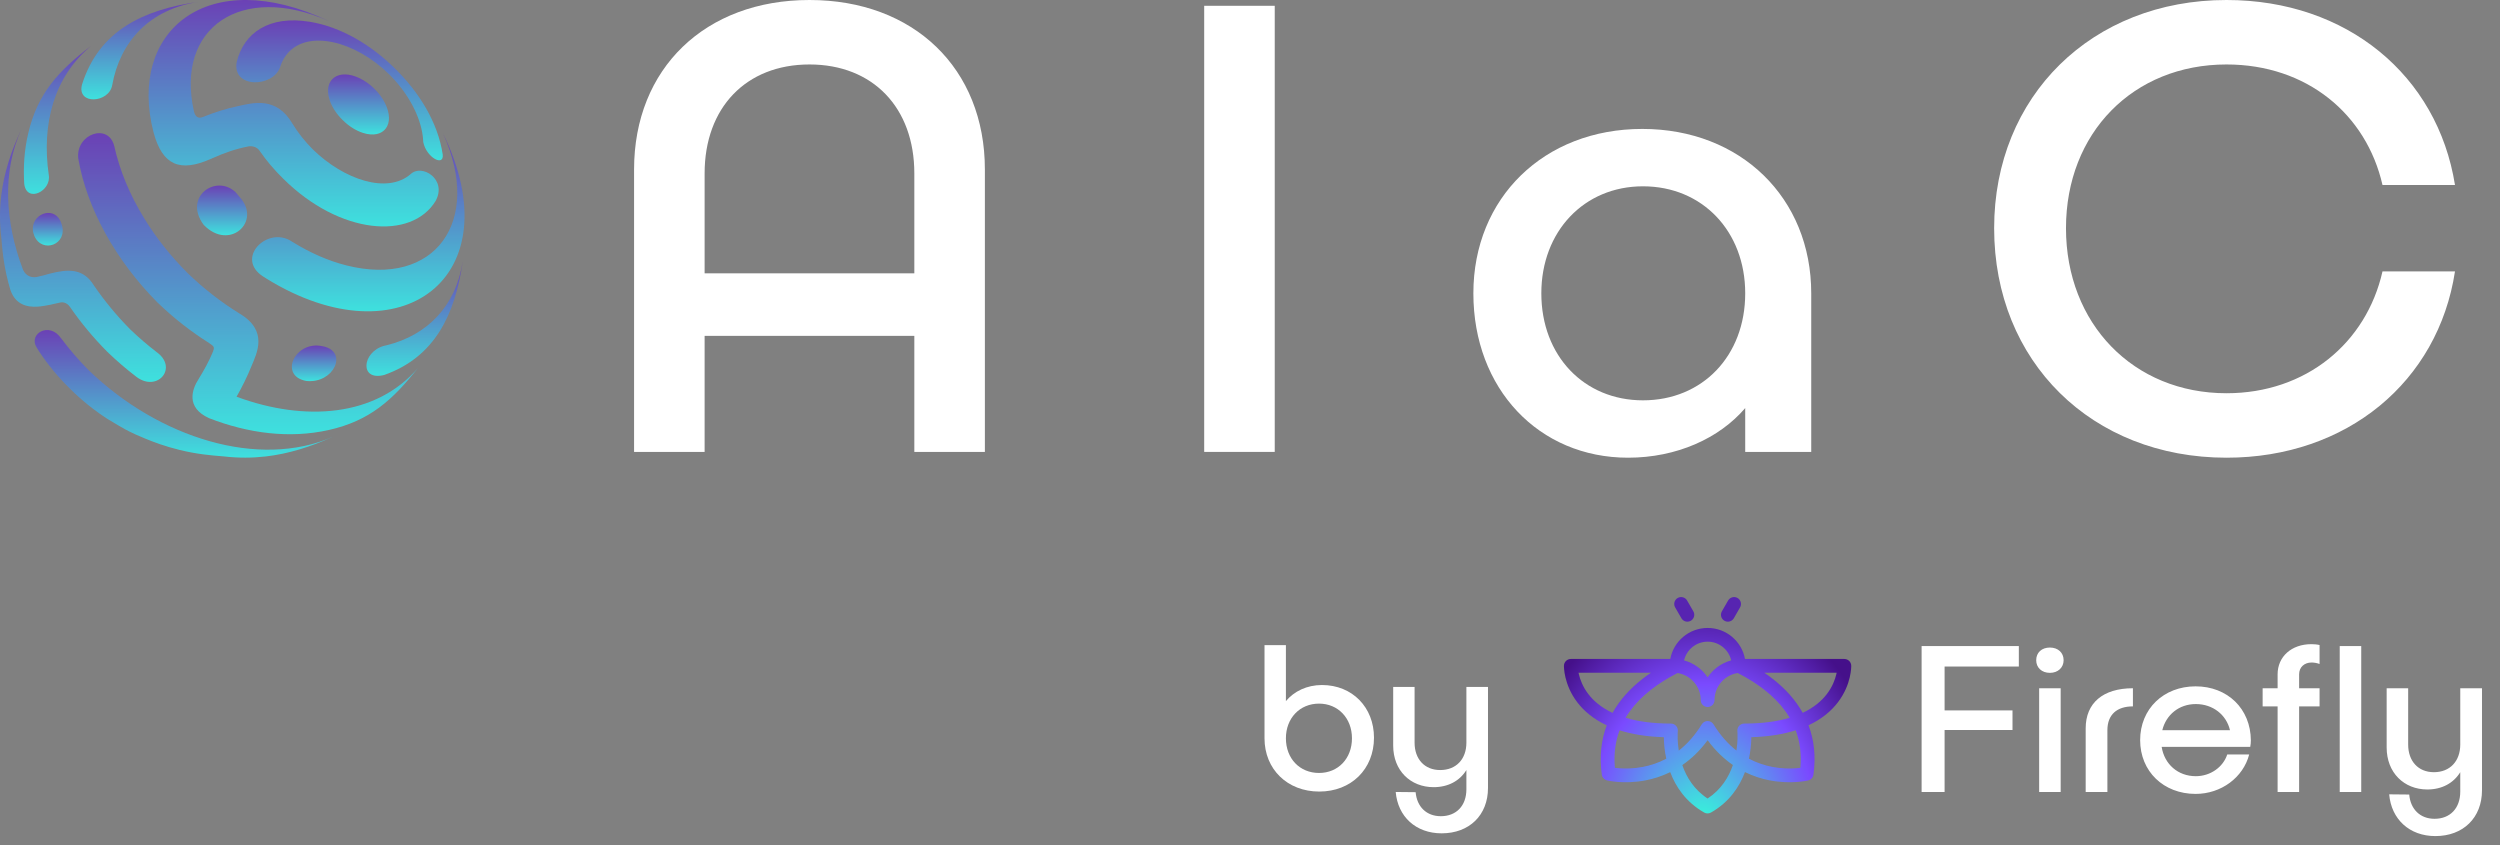 <svg width="210" height="71" viewBox="0 0 210 71" fill="none" xmlns="http://www.w3.org/2000/svg">
<rect x="0" y="0" width="210" height="71" fill="#808080" stroke="none"/>
<path d="M30.225 6.579C28.431 5.709 27.116 6.665 27.691 8.409C27.892 9.017 28.289 9.604 28.785 10.085C29.273 10.573 29.869 10.964 30.486 11.162C32.256 11.729 33.226 10.433 32.343 8.666C32.125 8.226 31.812 7.815 31.449 7.46C31.089 7.102 30.671 6.795 30.225 6.579V6.579Z" fill="url(#paint0_linear_6628_4299)"/>
<path d="M12.899 11.124C13.649 13.914 15.142 14.479 17.683 13.359C17.735 13.336 17.785 13.317 17.834 13.299C17.832 13.297 17.831 13.294 17.83 13.293C18.811 12.855 19.789 12.506 20.869 12.296C21.21 12.243 21.578 12.345 21.794 12.65C21.801 12.66 21.808 12.67 21.816 12.679C22.364 13.472 23.02 14.255 23.789 15.007C28.56 19.744 34.565 20.179 36.586 16.89C37.596 15.063 35.436 13.727 34.495 14.624C32.545 16.319 28.902 15.11 26.281 12.552C25.614 11.889 25.033 11.152 24.567 10.389C24.567 10.389 24.566 10.389 24.566 10.389C23.236 8.099 21.288 8.627 20.021 8.906C20.021 8.906 20.021 8.907 20.021 8.907C18.968 9.126 18 9.442 17.077 9.816C17.074 9.818 17.071 9.818 17.068 9.819C16.622 10.009 16.396 9.774 16.293 9.363C14.705 2.307 20.284 -1.468 27.628 1.774C17.431 -3.06 10.695 2.624 12.899 11.123L12.899 11.124Z" fill="url(#paint1_linear_6628_4299)"/>
<path d="M19.789 16.148C18.161 14.597 15.359 16.515 17.103 18.879C19.255 21.127 22.018 18.614 20.134 16.555C20.131 16.55 20.127 16.546 20.125 16.542C20.011 16.412 19.899 16.281 19.789 16.148H19.789Z" fill="url(#paint2_linear_6628_4299)"/>
<path d="M19.89 5.182C19.447 7.453 22.961 7.375 23.538 5.614C23.547 5.585 23.556 5.557 23.566 5.527C23.567 5.523 23.569 5.519 23.57 5.515C23.57 5.515 23.57 5.515 23.571 5.515C23.694 5.155 23.876 4.82 24.126 4.519C25.866 2.435 29.854 3.457 32.686 6.24C34.285 7.82 35.311 9.764 35.516 11.465C35.527 11.48 35.551 11.903 35.551 11.924C35.805 13.237 37.314 14.035 37.188 12.976C36.781 10.245 35.157 7.692 33.177 5.756C31.181 3.775 28.652 2.262 26.027 1.831C22.578 1.265 20.487 2.78 19.89 5.182V5.182Z" fill="url(#paint3_linear_6628_4299)"/>
<path d="M29.105 22.295C27.553 21.904 26.022 21.222 24.582 20.328C24.581 20.328 24.579 20.328 24.578 20.328C24.553 20.31 24.527 20.296 24.501 20.279C24.456 20.251 24.41 20.223 24.365 20.194C22.357 19.068 19.774 21.71 22.087 23.215C22.204 23.29 22.321 23.365 22.44 23.439C33.715 30.358 43.081 23.221 37.22 11.225C40.575 18.599 36.532 24.167 29.105 22.296L29.105 22.295Z" fill="url(#paint4_linear_6628_4299)"/>
<path d="M5.078 18.567C4.464 17.249 2.527 18.006 2.776 19.478C2.81 19.589 2.847 19.7 2.882 19.811C3.537 21.342 5.744 20.538 5.176 18.834C5.175 18.829 5.173 18.824 5.172 18.819C5.14 18.735 5.108 18.651 5.078 18.566L5.078 18.567Z" fill="url(#paint5_linear_6628_4299)"/>
<path d="M3.381 25.739C3.381 25.739 3.381 25.739 3.381 25.739C3.966 25.663 4.526 25.543 5.047 25.413C5.357 25.338 5.68 25.496 5.864 25.765C5.866 25.765 5.867 25.766 5.868 25.767C6.793 27.111 7.853 28.386 9.018 29.556C9.79 30.302 10.607 31.004 11.458 31.654C13.219 32.991 15.016 30.888 13.136 29.561C13.136 29.56 13.136 29.559 13.136 29.558C12.376 28.972 11.64 28.342 10.937 27.666C9.804 26.521 8.791 25.291 7.91 24.009C7.91 24.009 7.909 24.009 7.909 24.009C7.906 24.003 7.902 23.999 7.899 23.994C7.838 23.904 7.777 23.814 7.718 23.724C6.833 22.532 5.643 22.616 4.202 22.98C3.835 23.087 3.447 23.193 3.053 23.273C2.695 23.33 2.194 23.229 1.934 22.658C0.391 18.604 0.196 14.396 1.776 10.904C0.917 12.742 0.328 14.555 0.103 16.439C0.103 16.44 0.103 16.44 0.103 16.441C-0.032 17.565 -0.037 18.715 0.105 19.909C0.151 20.524 0.213 21.107 0.281 21.633C0.419 22.651 0.635 23.558 0.869 24.342C1.386 25.897 2.786 25.799 3.382 25.739C3.382 25.739 3.382 25.739 3.382 25.739H3.381Z" fill="url(#paint6_linear_6628_4299)"/>
<path d="M7.45 31.1C6.611 30.256 5.839 29.359 5.139 28.426C5.137 28.425 5.136 28.425 5.134 28.424C4.158 26.984 2.385 28.024 3.06 29.159C3.129 29.272 3.205 29.396 3.289 29.531C4.048 30.673 4.921 31.715 5.877 32.65C6.826 33.592 7.884 34.452 9.043 35.2C10.551 36.1 10.579 36.117 11.414 36.506C12.183 36.832 14.201 37.789 17.059 38.165C17.592 38.232 18.184 38.294 18.808 38.339C20.021 38.478 21.188 38.474 22.328 38.341C22.328 38.341 22.329 38.341 22.329 38.341C24.242 38.119 26.083 37.539 27.949 36.693C21.764 39.408 13.367 36.811 7.45 31.101L7.45 31.1Z" fill="url(#paint7_linear_6628_4299)"/>
<path d="M4.094 14.677C4.094 14.677 4.094 14.676 4.094 14.676C3.484 10.43 4.522 6.46 7.648 3.855C4.936 5.933 3.145 7.836 2.361 11.238C2.042 12.619 1.946 14.031 2.036 15.447C2.239 17.088 4.348 16.054 4.094 14.677V14.677Z" fill="url(#paint8_linear_6628_4299)"/>
<path d="M19.871 33.325C20.334 32.511 20.757 31.66 21.123 30.757C21.566 29.677 22.578 27.784 20.104 26.327C20.104 26.326 20.104 26.326 20.105 26.325C18.565 25.378 17.091 24.23 15.748 22.928C14.36 21.539 13.14 20.006 12.153 18.405C10.882 16.346 10.039 14.269 9.604 12.29C9.604 12.29 9.604 12.29 9.603 12.29C9.12 10.284 6.364 11.248 6.57 13.289C7.291 17.532 9.748 21.909 13.228 25.41C14.568 26.703 16.035 27.851 17.572 28.819C17.572 28.819 17.572 28.82 17.572 28.821C18.01 29.099 18.021 29.192 17.895 29.526C17.559 30.34 17.141 31.099 16.666 31.866C16.666 31.866 16.666 31.866 16.666 31.867C16.15 32.672 15.566 34.224 17.563 35.126C20.852 36.407 24.32 36.858 27.613 36.121C31.066 35.348 32.998 33.583 35.107 30.912C31.604 34.992 25.666 35.463 19.87 33.325H19.871Z" fill="url(#paint9_linear_6628_4299)"/>
<path d="M32.493 28.995C32.493 28.995 32.492 28.996 32.491 28.996C32.484 28.997 32.477 28.999 32.469 29.001C32.395 29.019 32.321 29.036 32.246 29.053C30.398 29.573 30.179 32.046 32.279 31.495C36.534 29.992 38.239 26.402 38.87 21.947C38.29 25.768 35.846 28.163 32.493 28.996L32.493 28.995Z" fill="url(#paint10_linear_6628_4299)"/>
<path d="M9.424 7.162C9.424 7.162 9.424 7.162 9.424 7.161C10.082 3.485 12.577 0.76 16.737 0.146C12.052 0.79 8.309 2.571 6.889 7.102C6.427 8.841 9.153 8.662 9.424 7.161V7.162Z" fill="url(#paint11_linear_6628_4299)"/>
<path d="M26.882 29.048C26.875 29.047 26.869 29.046 26.862 29.045C24.704 28.77 23.453 31.574 25.717 31.998C25.733 32 25.748 32.002 25.764 32.004C28.027 32.215 29.247 29.612 27.22 29.109C27.108 29.09 26.995 29.07 26.883 29.048H26.882Z" fill="url(#paint12_linear_6628_4299)"/>
<path d="M169.582 55.988V54.27H161.415V66.529H163.346V61.32H169.05V59.673H163.346V55.988H169.582ZM173.344 55.457C173.344 54.819 172.866 54.394 172.193 54.394C171.502 54.394 171.041 54.819 171.041 55.457C171.041 56.077 171.502 56.52 172.193 56.52C172.866 56.52 173.344 56.077 173.344 55.457ZM171.289 57.813V66.529H173.096V57.813H171.289ZM177.021 66.529V61.338C177.021 60.027 177.819 59.336 179.165 59.336V57.813C176.649 57.813 175.197 59.053 175.197 61.179V66.529H177.021ZM189.072 62.188C189.055 59.549 187.124 57.653 184.431 57.653C181.738 57.653 179.772 59.549 179.772 62.171C179.772 64.793 181.738 66.688 184.431 66.688C186.575 66.688 188.435 65.306 188.931 63.375H187.088C186.752 64.421 185.689 65.2 184.449 65.2C182.943 65.2 181.809 64.19 181.579 62.738H189.019C189.055 62.56 189.072 62.366 189.072 62.188ZM184.449 59.141C185.884 59.141 187.017 60.045 187.319 61.338H181.632C181.951 60.045 183.031 59.141 184.449 59.141ZM194.171 55.651C194.366 55.651 194.614 55.687 194.844 55.775V54.181C194.614 54.128 194.348 54.11 194.153 54.11C192.488 54.11 191.319 55.155 191.319 56.644V57.813H190.061V59.336H191.319V66.529H193.126V59.336H194.844V57.813H193.126V56.644C193.126 56.041 193.569 55.651 194.171 55.651ZM196.537 54.27V66.529H198.344V54.27H196.537ZM206.662 57.813V62.543C206.662 63.942 205.794 64.864 204.447 64.864C203.137 64.864 202.286 63.942 202.286 62.543V57.813H200.479V62.791C200.479 64.899 201.932 66.316 203.898 66.316C205.121 66.316 206.095 65.785 206.662 64.864V66.493C206.662 67.893 205.812 68.779 204.501 68.779C203.296 68.779 202.481 67.981 202.375 66.741L200.692 66.724C200.869 68.814 202.392 70.231 204.571 70.231C206.91 70.231 208.487 68.69 208.487 66.387V57.813H206.662Z" fill="white"/>
<path d="M111.046 57.542C109.777 57.542 108.703 58.069 108.016 58.893V54.191H106.219V62.017C106.219 64.613 108.139 66.491 110.817 66.491C113.495 66.491 115.415 64.613 115.415 61.964C115.415 59.42 113.6 57.542 111.046 57.542ZM110.799 64.929C109.178 64.929 108.016 63.719 108.016 62.017C108.016 60.332 109.178 59.104 110.799 59.104C112.402 59.104 113.565 60.332 113.565 62.017C113.565 63.719 112.402 64.929 110.799 64.929Z" fill="white"/>
<path d="M123.177 57.7V62.385C123.177 63.771 122.314 64.684 120.975 64.684C119.671 64.684 118.825 63.771 118.825 62.385V57.7H117.028V62.631C117.028 64.719 118.473 66.122 120.428 66.122C121.644 66.122 122.613 65.596 123.177 64.684V66.298C123.177 67.684 122.331 68.561 121.027 68.561C119.83 68.561 119.019 67.772 118.913 66.543L117.24 66.526C117.416 68.596 118.931 70 121.098 70C123.423 70 124.991 68.474 124.991 66.193V57.7H123.177Z" fill="white"/>
<path d="M141.738 51.641L141.215 50.733" stroke="#5724B1" stroke-width="1.159" stroke-miterlimit="10" stroke-linecap="round" stroke-linejoin="round"/>
<path d="M145.141 51.641L145.663 50.733" stroke="#5724B1" stroke-width="1.159" stroke-miterlimit="10" stroke-linecap="round" stroke-linejoin="round"/>
<path fill-rule="evenodd" clip-rule="evenodd" d="M141.463 55.474C141.67 54.573 142.479 53.901 143.442 53.901C144.404 53.901 145.212 54.572 145.421 55.472C144.599 55.693 143.899 56.208 143.44 56.897C142.981 56.21 142.282 55.695 141.463 55.474ZM140.305 55.353C140.577 53.872 141.878 52.748 143.442 52.748C145.006 52.748 146.307 53.872 146.579 55.353H154.925C155.239 55.353 155.496 55.603 155.504 55.916C155.443 55.918 155.389 55.919 155.343 55.92C155.239 55.922 155.118 55.925 155.084 55.926C155.05 55.927 155.101 55.926 155.343 55.92C155.43 55.918 155.504 55.917 155.504 55.917L155.504 55.918L155.504 55.921L155.504 55.927L155.504 55.946C155.504 55.962 155.504 55.982 155.503 56.007C155.502 56.058 155.498 56.127 155.491 56.214C155.475 56.386 155.443 56.626 155.375 56.911C155.24 57.481 154.96 58.237 154.384 58.992C153.838 59.708 153.048 60.395 151.916 60.924C152.374 62.136 152.546 63.514 152.33 65.072C152.298 65.306 152.125 65.497 151.895 65.553L151.757 64.994C151.895 65.553 151.894 65.553 151.894 65.553L151.893 65.554L151.891 65.554L151.886 65.555L151.87 65.559C151.857 65.562 151.838 65.566 151.816 65.571C151.77 65.58 151.705 65.593 151.624 65.606C151.46 65.634 151.228 65.665 150.941 65.686C150.368 65.728 149.571 65.726 148.668 65.553C148.01 65.427 147.298 65.21 146.579 64.856C146.12 66.075 145.273 67.37 143.725 68.252C143.547 68.354 143.328 68.354 143.15 68.252C141.604 67.37 140.757 66.077 140.298 64.859C139.581 65.211 138.871 65.427 138.215 65.553C137.312 65.726 136.515 65.728 135.942 65.686C135.656 65.665 135.423 65.634 135.26 65.606C135.178 65.593 135.114 65.58 135.068 65.571C135.045 65.566 135.027 65.562 135.014 65.559L134.998 65.555L134.993 65.554L134.991 65.554L134.99 65.553C134.99 65.553 134.989 65.553 135.127 64.994L134.989 65.553C134.759 65.497 134.586 65.306 134.554 65.072C134.338 63.516 134.508 62.139 134.966 60.927C133.83 60.397 133.038 59.709 132.492 58.992C131.916 58.237 131.636 57.481 131.5 56.911C131.432 56.626 131.4 56.386 131.385 56.214C131.377 56.127 131.374 56.058 131.372 56.007C131.371 55.982 131.371 55.962 131.371 55.946L131.371 55.927L131.371 55.921L131.371 55.918L131.371 55.917C131.371 55.917 131.371 55.916 131.95 55.93L131.371 55.916C131.379 55.603 131.636 55.353 131.95 55.353H140.305ZM135.453 59.881C134.472 59.421 133.833 58.843 133.414 58.294C132.955 57.693 132.734 57.093 132.627 56.645C132.616 56.597 132.606 56.551 132.597 56.507H138.686C137.637 57.218 136.695 58.065 135.968 59.074C135.781 59.333 135.609 59.602 135.453 59.881ZM136.55 60.295C136.661 60.107 136.781 59.924 136.909 59.747C137.869 58.415 139.294 57.362 140.914 56.535C142.016 56.708 142.861 57.661 142.861 58.812C142.861 59.13 143.121 59.389 143.441 59.389C143.76 59.389 144.02 59.13 144.02 58.812C144.02 57.658 144.867 56.704 145.968 56.534C147.588 57.361 149.014 58.415 149.974 59.747C150.101 59.924 150.221 60.105 150.332 60.293C149.336 60.591 148.086 60.78 146.515 60.78C146.351 60.78 146.195 60.849 146.085 60.97C145.976 61.091 145.922 61.252 145.939 61.414L145.939 61.415L145.939 61.42L145.942 61.449C145.944 61.476 145.947 61.518 145.949 61.574C145.954 61.685 145.957 61.85 145.951 62.056C145.944 62.328 145.919 62.667 145.86 63.045C145.181 62.512 144.523 61.797 143.936 60.842C143.831 60.671 143.644 60.566 143.442 60.566C143.24 60.566 143.053 60.67 142.948 60.842C142.359 61.8 141.697 62.517 141.016 63.051C140.957 62.67 140.932 62.329 140.924 62.056C140.918 61.85 140.921 61.685 140.926 61.574C140.929 61.518 140.932 61.476 140.934 61.449L140.936 61.42L140.936 61.415L140.936 61.414C140.953 61.252 140.9 61.091 140.79 60.97C140.68 60.849 140.524 60.78 140.36 60.78C138.792 60.78 137.544 60.592 136.55 60.295ZM136.045 61.346C135.698 62.271 135.545 63.315 135.653 64.498C135.759 64.512 135.884 64.525 136.027 64.535C136.522 64.571 137.214 64.57 137.996 64.42C138.611 64.302 139.285 64.092 139.966 63.733C139.827 63.092 139.778 62.517 139.766 62.09C139.764 62.032 139.763 61.977 139.763 61.925C138.283 61.88 137.058 61.669 136.045 61.346ZM141.314 64.265C141.658 65.272 142.29 66.322 143.438 67.075C144.587 66.321 145.219 65.269 145.563 64.261C144.824 63.752 144.1 63.075 143.442 62.179C142.781 63.078 142.055 63.756 141.314 64.265ZM146.91 63.729C147.593 64.091 148.27 64.302 148.887 64.42C149.669 64.57 150.362 64.571 150.857 64.535C150.999 64.525 151.124 64.512 151.23 64.498C151.338 63.314 151.185 62.27 150.837 61.344C149.822 61.668 148.595 61.88 147.113 61.925C147.112 61.977 147.111 62.032 147.109 62.09C147.097 62.516 147.049 63.09 146.91 63.729ZM151.428 59.878C152.406 59.419 153.043 58.842 153.461 58.294C153.92 57.693 154.141 57.093 154.248 56.645C154.26 56.597 154.27 56.551 154.279 56.507H148.198C149.247 57.218 150.188 58.065 150.915 59.075C151.101 59.332 151.272 59.6 151.428 59.878Z" fill="url(#paint13_radial_6628_4299)"/>
<path d="M67.996 0C59.242 0 53.262 5.74 53.262 14.242V37.96H59.188V28.213H76.804V37.96H82.73V14.242C82.73 5.74 76.749 0 67.996 0ZM59.188 22.96V14.567C59.188 9.043 62.668 5.415 67.996 5.415C73.324 5.415 76.804 9.043 76.804 14.567V22.96H59.188Z" fill="white"/>
<path d="M107.078 0.487H101.152V37.96H107.078V0.487Z" fill="white"/>
<path d="M137.954 10.83C129.689 10.83 123.763 16.624 123.763 24.639C123.763 32.653 129.255 38.447 136.758 38.447C140.835 38.447 144.424 36.823 146.598 34.278V37.96H152.144V24.639C152.144 16.624 146.218 10.83 137.954 10.83ZM138.008 33.628C133.06 33.628 129.472 29.891 129.472 24.639C129.472 19.44 133.06 15.65 138.008 15.65C143.01 15.65 146.598 19.44 146.598 24.639C146.598 29.891 143.01 33.628 138.008 33.628Z" fill="white"/>
<path d="M206.219 22.797H200.13C198.771 28.808 193.714 33.032 187.027 33.032C179.198 33.032 173.543 27.184 173.543 19.169C173.543 11.155 179.198 5.415 187.027 5.415C193.769 5.415 198.771 9.585 200.13 15.541H206.219C204.751 6.336 197.139 0 187.027 0C175.718 0 167.508 8.068 167.508 19.169C167.508 30.379 175.718 38.447 187.027 38.447C197.139 38.447 204.806 32.057 206.219 22.797Z" fill="white"/>
<defs>
<linearGradient id="paint0_linear_6628_4299" x1="30.115" y1="6.252" x2="30.115" y2="11.297" gradientUnits="userSpaceOnUse">
<stop stop-color="#6B41B5"/>
<stop offset="1" stop-color="#3EE1DE"/>
</linearGradient>
<linearGradient id="paint1_linear_6628_4299" x1="24.665" y1="0" x2="24.665" y2="19.021" gradientUnits="userSpaceOnUse">
<stop stop-color="#6B41B5"/>
<stop offset="1" stop-color="#3EE1DE"/>
</linearGradient>
<linearGradient id="paint2_linear_6628_4299" x1="18.656" y1="15.588" x2="18.656" y2="19.762" gradientUnits="userSpaceOnUse">
<stop stop-color="#6B41B5"/>
<stop offset="1" stop-color="#3EE1DE"/>
</linearGradient>
<linearGradient id="paint3_linear_6628_4299" x1="28.523" y1="1.712" x2="28.523" y2="13.466" gradientUnits="userSpaceOnUse">
<stop stop-color="#6B41B5"/>
<stop offset="1" stop-color="#3EE1DE"/>
</linearGradient>
<linearGradient id="paint4_linear_6628_4299" x1="30.099" y1="11.225" x2="30.099" y2="26.15" gradientUnits="userSpaceOnUse">
<stop stop-color="#6B41B5"/>
<stop offset="1" stop-color="#3EE1DE"/>
</linearGradient>
<linearGradient id="paint5_linear_6628_4299" x1="4.011" y1="17.887" x2="4.011" y2="20.624" gradientUnits="userSpaceOnUse">
<stop stop-color="#6B41B5"/>
<stop offset="1" stop-color="#3EE1DE"/>
</linearGradient>
<linearGradient id="paint6_linear_6628_4299" x1="6.968" y1="10.904" x2="6.968" y2="32.082" gradientUnits="userSpaceOnUse">
<stop stop-color="#6B41B5"/>
<stop offset="1" stop-color="#3EE1DE"/>
</linearGradient>
<linearGradient id="paint7_linear_6628_4299" x1="15.429" y1="27.721" x2="15.429" y2="38.442" gradientUnits="userSpaceOnUse">
<stop stop-color="#6B41B5"/>
<stop offset="1" stop-color="#3EE1DE"/>
</linearGradient>
<linearGradient id="paint8_linear_6628_4299" x1="4.826" y1="3.855" x2="4.826" y2="16.288" gradientUnits="userSpaceOnUse">
<stop stop-color="#6B41B5"/>
<stop offset="1" stop-color="#3EE1DE"/>
</linearGradient>
<linearGradient id="paint9_linear_6628_4299" x1="20.833" y1="11.185" x2="20.833" y2="36.475" gradientUnits="userSpaceOnUse">
<stop stop-color="#6B41B5"/>
<stop offset="1" stop-color="#3EE1DE"/>
</linearGradient>
<linearGradient id="paint10_linear_6628_4299" x1="34.826" y1="21.947" x2="34.826" y2="31.575" gradientUnits="userSpaceOnUse">
<stop stop-color="#6B41B5"/>
<stop offset="1" stop-color="#3EE1DE"/>
</linearGradient>
<linearGradient id="paint11_linear_6628_4299" x1="11.787" y1="0.146" x2="11.787" y2="8.347" gradientUnits="userSpaceOnUse">
<stop stop-color="#6B41B5"/>
<stop offset="1" stop-color="#3EE1DE"/>
</linearGradient>
<linearGradient id="paint12_linear_6628_4299" x1="26.383" y1="29.026" x2="26.383" y2="32.017" gradientUnits="userSpaceOnUse">
<stop stop-color="#6B41B5"/>
<stop offset="1" stop-color="#3EE1DE"/>
</linearGradient>
<radialGradient id="paint13_radial_6628_4299" cx="0" cy="0" r="1" gradientUnits="userSpaceOnUse" gradientTransform="translate(143.003 69.338) rotate(-90) scale(19.277 15.586)">
<stop stop-color="#33FDD8"/>
<stop offset="0.615" stop-color="#7A4AFF"/>
<stop offset="1" stop-color="#45108A"/>
</radialGradient>
</defs>
</svg>
